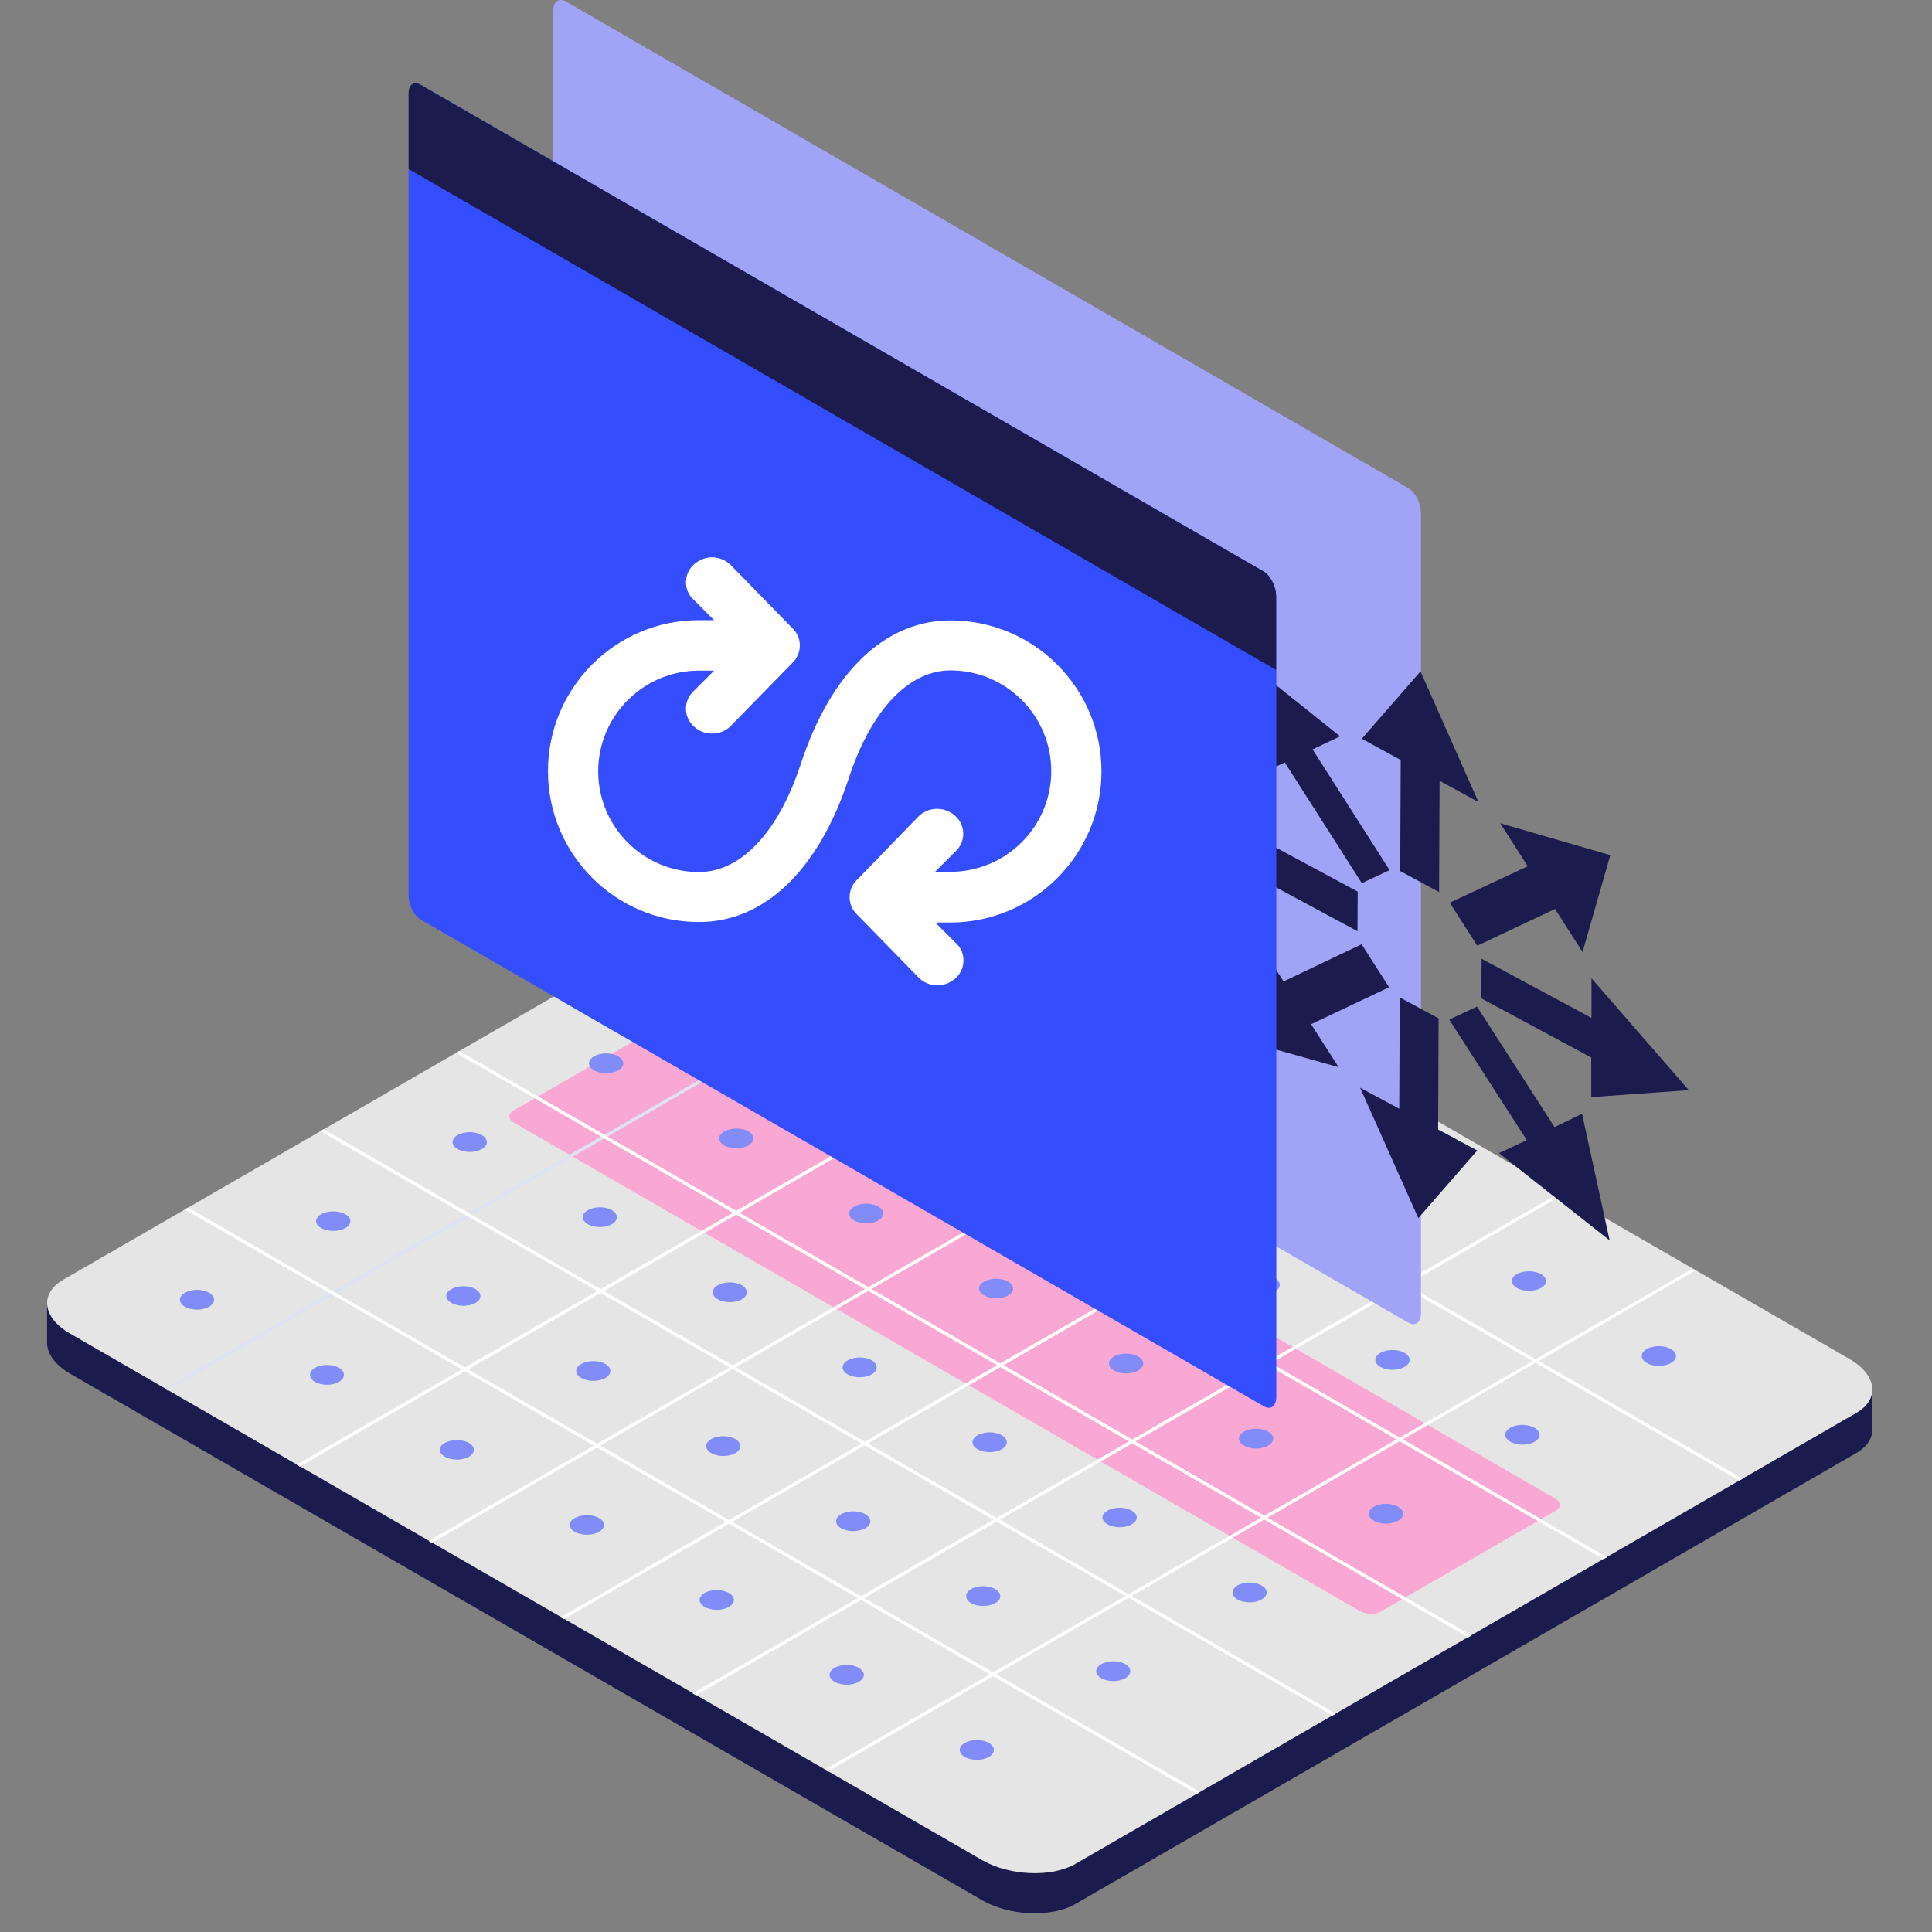 <?xml version="1.0" encoding="utf-8"?>
<!-- Generator: Adobe Illustrator 25.2.1, SVG Export Plug-In . SVG Version: 6.00 Build 0)  -->
<svg version="1.1" xmlns="http://www.w3.org/2000/svg" xmlns:xlink="http://www.w3.org/1999/xlink" x="0px" y="0px"
	 viewBox="0 0 800 800" style="enable-background:new 0 0 800 800;" xml:space="preserve">
<rect x="0" y="0" width="800" height="800" fill="#808080" stroke="none"/>
<style type="text/css">
	.st0{fill:#1C1B4D;}
	.st1{fill:#E5E5E5;}
	.st2{fill:#F9A8D4;}
	.st3{fill:#818CF8;}
	.st4{fill:#FFFFFF;}
	.st5{fill:#DEE3F1;}
	.st6{fill:#A1A3F7;}
	.st7{fill:#334DFF;}
	.st8{fill:none;}
</style>
<g id="Layer_1">
	<path class="st0" d="M388.2,361.3c-11.4-6.6-28.8-7.3-38.7-1.6L26.2,546.4c-9.9,5.7-8.7,15.7,2.8,22.4l377.6,218
		c11.4,6.6,28.8,7.3,38.7,1.6l323.3-186.7c9.9-5.7,8.7-15.7-2.8-22.4L388.2,361.3z"/>
	<path class="st0" d="M19.5,539.6v16.5l13.4,8l4-20.5L19.5,539.6z M775.3,575.5V592l-16,8.3l-5.2-18.2L775.3,575.5z"/>
	<path class="st1" d="M388.2,344.8c-11.4-6.6-28.8-7.3-38.7-1.6L26.2,529.9c-9.9,5.7-8.7,15.7,2.8,22.3l377.6,218
		c11.4,6.6,28.8,7.3,38.7,1.6l323.3-186.7c9.9-5.7,8.7-15.7-2.8-22.4L388.2,344.8z"/>
	<path class="st2" d="M293.9,418.4c-2.6-1.5-6.5-1.6-8.7-0.4l-72.8,42c-2.2,1.3-2,3.5,0.6,5l349.9,202c2.6,1.5,6.5,1.6,8.7,0.4
		l72.8-42c2.2-1.3,2-3.6-0.6-5L293.9,418.4z"/>
	<path class="st3" d="M691.9,564.4c-2.8,1.6-7.2,1.6-10,0c-2.8-1.6-2.8-4.2,0-5.8c2.8-1.6,7.2-1.6,10,0
		C694.7,560.3,694.7,562.8,691.9,564.4z M635.4,597c-2.8,1.6-7.2,1.6-10,0c-2.8-1.6-2.8-4.2,0-5.8c2.8-1.6,7.2-1.6,10,0
		C638.2,592.9,638.2,595.5,635.4,597z M578.9,629.7c-2.8,1.6-7.2,1.6-10,0s-2.8-4.2,0-5.8s7.2-1.6,10,0S581.7,628.1,578.9,629.7z
		 M522.4,662.3c-2.8,1.6-7.2,1.6-10,0c-2.7-1.6-2.7-4.2,0-5.8c2.8-1.6,7.2-1.6,10,0C525.2,658.1,525.2,660.7,522.4,662.3z
		 M466,694.9c-2.8,1.6-7.2,1.6-10,0c-2.8-1.6-2.8-4.2,0-5.8c2.8-1.6,7.2-1.6,10,0C468.7,690.7,468.7,693.3,466,694.9z M409.5,727.5
		c-2.7,1.6-7.2,1.6-10,0s-2.8-4.2,0-5.8s7.2-1.6,10,0C412.2,723.3,412.2,725.9,409.5,727.5z"/>
	<path class="st4" d="M301.2,371.1l419.1,242l1.3-0.8l-419.1-242L301.2,371.1L301.2,371.1z M245,403.6l419.1,242l1.3-0.8l-419.1-242
		L245,403.6z"/>
	<path class="st4" d="M700.7,525.4L341.4,732.8l1.3,0.8L702,526.1L700.7,525.4z"/>
	<path class="st3" d="M369,378c-2.8,1.6-7.2,1.6-10,0c-2.8-1.6-2.8-4.2,0-5.8c2.8-1.6,7.2-1.6,10,0C371.8,373.8,371.8,376.4,369,378
		z M312.5,410.6c-2.8,1.6-7.2,1.6-10,0c-2.8-1.6-2.8-4.2,0-5.8c2.8-1.6,7.2-1.6,10,0C315.3,406.4,315.3,409,312.5,410.6z M256,443.2
		c-2.8,1.6-7.2,1.6-10,0c-2.8-1.6-2.8-4.2,0-5.8c2.7-1.6,7.2-1.6,10,0C258.8,439.1,258.8,441.6,256,443.2z M199.5,475.8
		c-2.8,1.6-7.2,1.6-10,0c-2.8-1.6-2.8-4.2,0-5.8c2.8-1.6,7.2-1.6,10,0C202.3,471.7,202.3,474.3,199.5,475.8z M143,508.5
		c-2.7,1.6-7.2,1.6-10,0c-2.8-1.6-2.8-4.2,0-5.7c2.8-1.6,7.2-1.6,10,0C145.8,504.3,145.8,506.9,143,508.5z M86.6,541.1
		c-2.8,1.6-7.2,1.6-10,0c-2.8-1.6-2.8-4.2,0-5.8s7.2-1.6,10,0C89.3,536.9,89.3,539.5,86.6,541.1z M422.8,409.1
		c-2.8,1.6-7.2,1.6-10,0c-2.8-1.6-2.8-4.2,0-5.8c2.8-1.6,7.2-1.6,10,0C425.6,404.9,425.6,407.5,422.8,409.1z M366.4,441.7
		c-2.8,1.6-7.2,1.6-10,0c-2.8-1.6-2.8-4.2,0-5.7c2.7-1.6,7.2-1.6,10,0C369.1,437.5,369.1,440.1,366.4,441.7z M309.9,474.3
		c-2.8,1.6-7.2,1.6-10,0c-2.8-1.6-2.8-4.2,0-5.8c2.8-1.6,7.2-1.6,10,0C312.6,470.1,312.6,472.7,309.9,474.3z M253.4,506.9
		c-2.8,1.6-7.2,1.6-10,0c-2.8-1.6-2.8-4.2,0-5.8c2.8-1.6,7.2-1.6,10,0C256.1,502.8,256.1,505.3,253.4,506.9z M196.9,539.5
		c-2.8,1.6-7.2,1.6-10,0c-2.8-1.6-2.8-4.2,0-5.7c2.8-1.6,7.2-1.6,10,0C199.6,535.4,199.6,538,196.9,539.5z M140.4,572.2
		c-2.8,1.6-7.2,1.6-10,0c-2.7-1.6-2.7-4.2,0-5.8c2.8-1.6,7.2-1.6,10,0C143.1,568,143.1,570.6,140.4,572.2z M476.7,440.1
		c-2.8,1.6-7.2,1.6-10,0c-2.8-1.6-2.8-4.2,0-5.8c2.8-1.6,7.2-1.6,10,0C479.4,436,479.4,438.5,476.7,440.1z M420.2,472.8
		c-2.7,1.6-7.2,1.6-10,0c-2.8-1.6-2.8-4.2,0-5.8c2.8-1.6,7.2-1.6,10,0C422.9,468.6,422.9,471.2,420.2,472.8z M363.7,505.4
		c-2.8,1.6-7.2,1.6-10,0c-2.8-1.6-2.8-4.2,0-5.8c2.8-1.6,7.2-1.6,10,0C366.4,501.2,366.4,503.8,363.7,505.4z M307.2,538
		c-2.8,1.6-7.2,1.6-10,0c-2.8-1.6-2.8-4.2,0-5.8c2.8-1.6,7.2-1.6,10,0C309.9,533.8,309.9,536.4,307.2,538z M250.7,570.6
		c-2.8,1.6-7.2,1.6-10,0c-2.8-1.6-2.8-4.2,0-5.8c2.7-1.6,7.2-1.6,10,0C253.4,566.4,253.4,569,250.7,570.6z M194.2,603.2
		c-2.8,1.6-7.2,1.6-10,0c-2.8-1.6-2.8-4.2,0-5.7c2.8-1.6,7.2-1.6,10,0C196.9,599.1,196.9,601.6,194.2,603.2z M530.5,471.2
		c-2.7,1.6-7.2,1.6-10,0c-2.8-1.6-2.8-4.2,0-5.8c2.8-1.6,7.2-1.6,10,0C533.2,467,533.2,469.6,530.5,471.2z M474,503.8
		c-2.8,1.6-7.2,1.6-10,0c-2.8-1.6-2.8-4.2,0-5.8c2.8-1.6,7.2-1.6,10,0C476.7,499.7,476.7,502.2,474,503.8z M417.5,536.4
		c-2.8,1.6-7.2,1.6-10,0c-2.8-1.6-2.8-4.2,0-5.7c2.8-1.6,7.2-1.6,10,0C420.2,532.3,420.2,534.9,417.5,536.4z M361,569.1
		c-2.8,1.6-7.2,1.6-10,0c-2.8-1.6-2.8-4.2,0-5.8c2.8-1.6,7.2-1.6,10,0C363.7,564.9,363.7,567.5,361,569.1z M304.5,601.7
		c-2.8,1.6-7.2,1.6-10,0c-2.8-1.6-2.8-4.2,0-5.8c2.8-1.6,7.2-1.6,10,0C307.2,597.5,307.2,600.1,304.5,601.7z M248,634.3
		c-2.8,1.6-7.2,1.6-10,0c-2.8-1.6-2.8-4.2,0-5.7c2.8-1.6,7.2-1.6,10,0C250.8,630.1,250.8,632.7,248,634.3z M584.3,502.3
		c-2.8,1.6-7.2,1.6-10,0c-2.8-1.6-2.8-4.2,0-5.8c2.8-1.6,7.2-1.6,10,0S587.1,500.7,584.3,502.3z M527.8,534.9c-2.8,1.6-7.2,1.6-10,0
		c-2.7-1.6-2.7-4.2,0-5.8c2.8-1.6,7.2-1.6,10,0C530.6,530.7,530.6,533.3,527.8,534.9z M471.3,567.5c-2.8,1.6-7.2,1.6-10,0
		c-2.8-1.6-2.8-4.2,0-5.8c2.8-1.6,7.2-1.6,10,0C474.1,563.3,474.1,565.9,471.3,567.5z M414.8,600.1c-2.7,1.6-7.2,1.6-10,0
		c-2.8-1.6-2.8-4.2,0-5.8c2.8-1.6,7.2-1.6,10,0C417.6,596,417.6,598.5,414.8,600.1z M358.3,632.8c-2.8,1.6-7.2,1.6-10,0
		c-2.8-1.6-2.8-4.2,0-5.8c2.8-1.6,7.2-1.6,10,0C361.1,628.6,361.1,631.2,358.3,632.8z M301.8,665.4c-2.8,1.6-7.2,1.6-10,0
		c-2.8-1.6-2.8-4.2,0-5.8c2.8-1.6,7.2-1.6,10,0C304.6,661.2,304.6,663.8,301.8,665.4z M638.1,533.3c-2.8,1.6-7.2,1.6-10,0
		c-2.8-1.6-2.8-4.2,0-5.7c2.7-1.6,7.2-1.6,10,0C640.9,529.2,640.9,531.8,638.1,533.3z M581.6,566c-2.8,1.6-7.2,1.6-10,0
		c-2.8-1.6-2.8-4.2,0-5.8c2.8-1.6,7.2-1.6,10,0C584.4,561.8,584.4,564.4,581.6,566z M525.1,598.6c-2.8,1.6-7.2,1.6-10,0
		c-2.8-1.6-2.8-4.2,0-5.8c2.8-1.6,7.2-1.6,10,0C527.9,594.4,527.9,597,525.1,598.6z M468.6,631.2c-2.8,1.6-7.2,1.6-10,0
		c-2.8-1.6-2.8-4.2,0-5.7c2.8-1.6,7.2-1.6,10,0C471.4,627,471.4,629.6,468.6,631.2z M412.1,663.8c-2.8,1.6-7.2,1.6-10,0
		c-2.7-1.6-2.7-4.2,0-5.8c2.8-1.6,7.2-1.6,10,0C414.9,659.7,414.9,662.2,412.1,663.8z M355.6,696.4c-2.8,1.6-7.2,1.6-10,0
		c-2.8-1.6-2.8-4.2,0-5.8c2.8-1.6,7.2-1.6,10,0C358.4,692.3,358.4,694.8,355.6,696.4z"/>
	<path class="st5" d="M427.4,367.6L68.1,575l1.3,0.8l359.2-207.4L427.4,367.6L427.4,367.6z"/>
	<path class="st4" d="M188.9,436L608,678l1.3-0.8l-419.1-242L188.9,436L188.9,436z M132.7,468.4l419.1,242l1.3-0.8L134,467.6
		L132.7,468.4L132.7,468.4z M76.5,500.8l419.1,242l1.3-0.8l-419.1-242L76.5,500.8L76.5,500.8z"/>
	<path class="st4" d="M482,399.1L122.8,606.5l1.3,0.8l359.2-207.4L482,399.1z M536.7,430.7L177.5,638.1l1.3,0.8L538,431.4
		L536.7,430.7L536.7,430.7z M591.4,462.2L232.1,669.7l1.3,0.8L592.7,463L591.4,462.2z M646,493.8L286.8,701.2l1.3,0.8l359.2-207.4
		L646,493.8z"/>
	<path class="st6" d="M588.3,212c0-3.8-2.3-8.3-5.2-9.9L234.3,0.6c-2.9-1.7-5.2,0.1-5.2,3.9v331.9c0,3.8,2.3,8.3,5.2,9.9
		l348.9,201.4c2.9,1.6,5.2-0.1,5.2-3.9V212z"/>
	<g id="Layer_3">
		<path class="st0" d="M580,314.7l-16.1-8.8l24.3-27.9l24,54.1l-16.1-8.8l-0.2,46.1l-16.1-8.7L580,314.7z M595.7,421.7l-16.1-8.7
			l-0.2,46.1l-16.2-8.7l24.1,54l24.4-28l-16.2-8.7L595.7,421.7L595.7,421.7z M532,315.7l31.9,50l11.5-5.4l-31.9-50l11.4-5.4
			l-45.5-36.4l11.1,52.6L532,315.7L532,315.7z M643.7,466.7l-32.1-49.9l-11.5,5.4l32.1,49.9l-11.5,5.4l45.8,36.1l-11.4-52.4
			L643.7,466.7L643.7,466.7z M516.6,361.1l45.5,24.5l0.1-16.4l-45.5-24.5l0.1-16.4l-40.5,2.8l40.2,46.4L516.6,361.1L516.6,361.1z
			 M699.3,451.4L659,405.1v16.4L613.5,397l-0.1,16.4l45.5,24.5v16.4L699.3,451.4L699.3,451.4z M575.2,408.8l-11.4-17.8l-32.3,15.4
			l-11.4-17.8L508.4,429l45.9,12.9l-11.4-17.8L575.2,408.8L575.2,408.8z M600.3,373.8l11.4,17.8l32.2-15.2l11.4,17.8l11.5-40.1
			l-45.6-13.2l11.4,17.8L600.3,373.8L600.3,373.8z"/>
	</g>
	<path class="st7" d="M528.4,246.5c0-3.8-2.3-8.3-5.2-9.9L174.4,35.2c-2.9-1.6-5.2,0.1-5.2,3.9V371c0,3.8,2.3,8.3,5.2,9.9
		l348.9,201.4c2.9,1.7,5.2-0.1,5.2-3.9V246.5z"/>
	<path class="st0" d="M528.4,246.8c0-4-2.4-8.6-5.4-10.3L174,35c-2.7-1.5-4.8,0.1-4.8,3.6V70l359.2,207.4V246.8L528.4,246.8z"/>
</g>
<g id="Layer_2">
	<g id="Layer_2_1_">
		<g id="invisible_box">
			<rect x="216.4" y="194.3" class="st8" width="250.1" height="250.1"/>
		</g>
		<g id="icons_Q2">
			<path class="st4" d="M456.1,319.4c0-34.5-28-62.5-62.5-62.5c-27.1,0-49.5,21.4-62,59.4c-9.4,28.7-25,44.8-42.2,44.8
				c-23,0-41.7-18.7-41.7-41.7s18.7-41.7,41.7-41.7h6.3l-8.3,8.3c-4.1,3.6-4.5,9.9-0.9,14c0.6,0.6,1.2,1.2,1.9,1.7
				c4.3,3.1,10.3,2.7,14.1-1l25.5-26.1c4-3.7,4.3-10,0.6-14c-0.2-0.2-0.4-0.4-0.6-0.6l-25.5-26.1c-3.8-3.7-9.8-4.2-14.1-1
				c-4.5,3-5.7,9.2-2.7,13.7c0.5,0.7,1,1.3,1.7,1.9l8.3,8.3h-6.3c-34.5,0-62.5,28-62.5,62.5s28,62.5,62.5,62.5
				c27.1,0,49.5-21.4,62-59.4c9.4-28.7,25-44.8,42.2-44.8c23,0,41.7,18.7,41.7,41.7S416.6,361,393.5,361h-6.3l8.3-8.3
				c4.1-3.6,4.5-9.9,0.9-14c-0.6-0.6-1.2-1.2-1.9-1.7c-4.3-3.1-10.3-2.7-14.1,1L355,364.2c-4,3.7-4.3,10-0.6,14
				c0.2,0.2,0.4,0.4,0.6,0.6l25.5,26.1c3.8,3.7,9.8,4.2,14.1,1c4.5-3,5.7-9.2,2.7-13.7c-0.5-0.7-1-1.3-1.7-1.9l-8.3-8.3h6.3
				C428.1,381.9,456.1,353.9,456.1,319.4z"/>
		</g>
	</g>
</g>
</svg>
